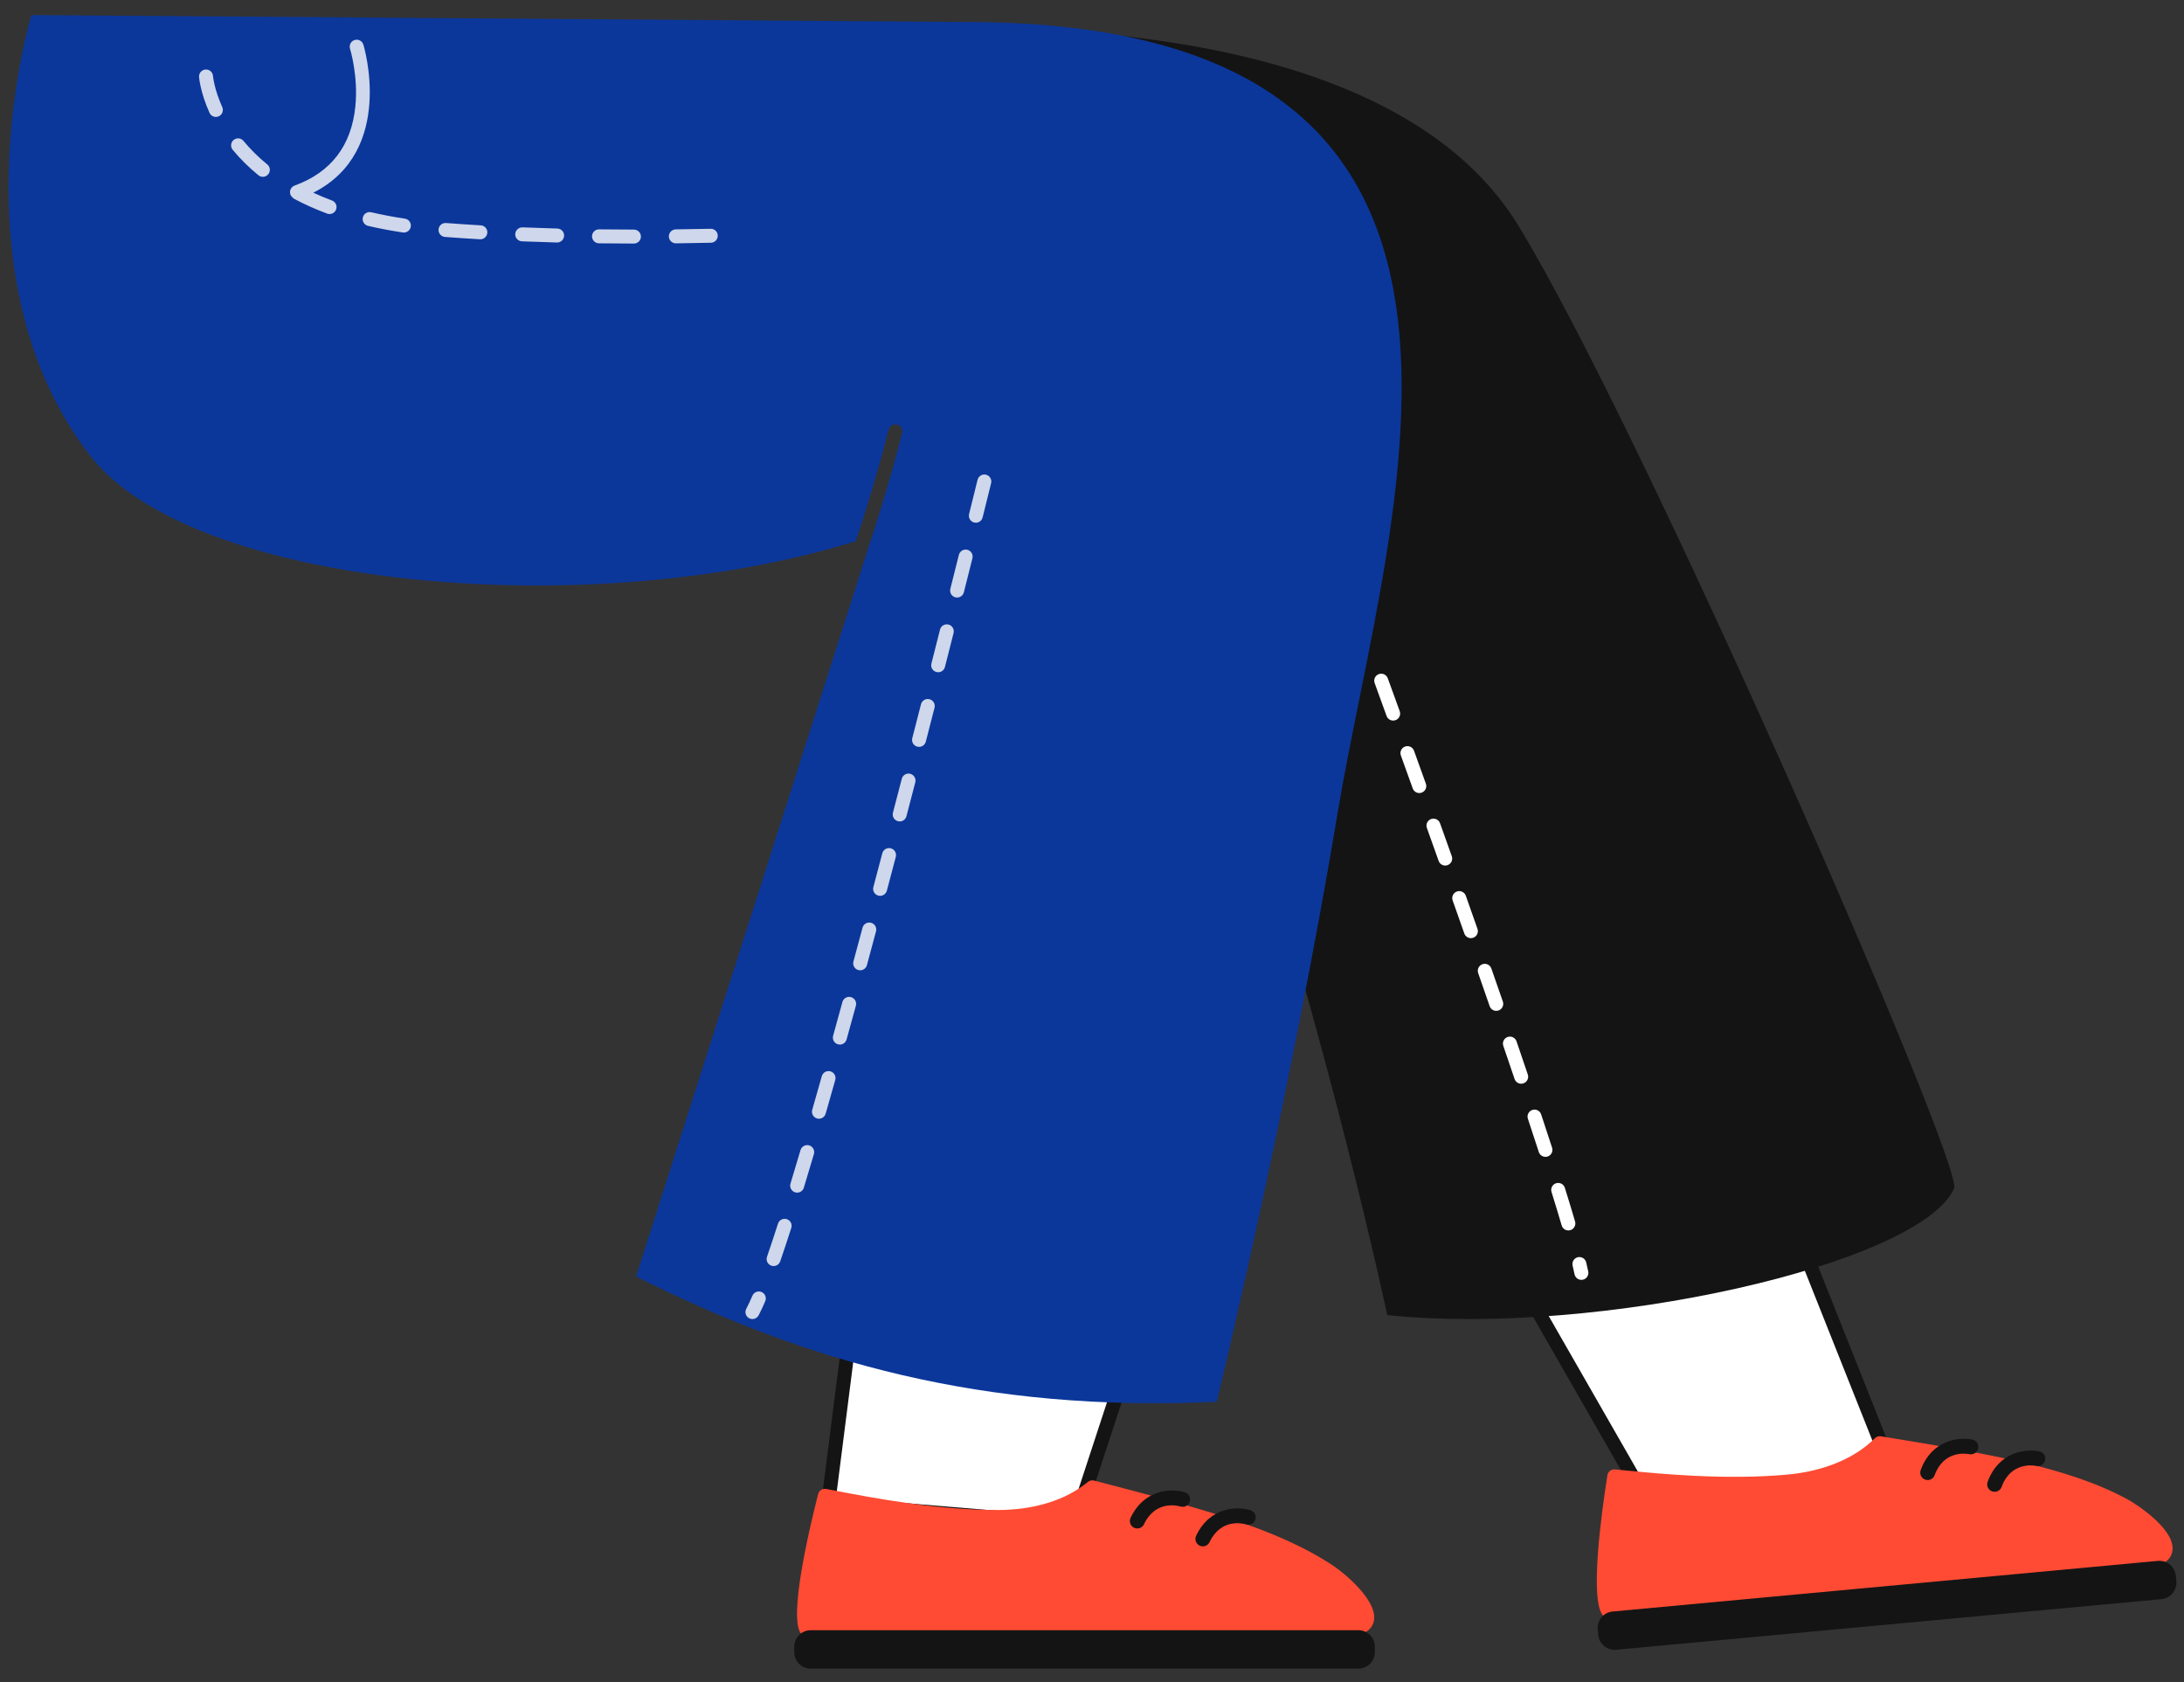 <svg width="625.5px" height="481.657px" viewBox="153 115.688 625.5 481.657" fill="none" xmlns="http://www.w3.org/2000/svg"><rect x="153" y="115.688" width="625.5" height="481.657" fill="#333333" stroke="none"/><g id="Lower Body Sit/Sitting Chill"><g id="Sitting"><g id="Assets 40"><path id="SKIN" fill-rule="evenodd" clip-rule="evenodd" d="M587.587 480.917L624.608 545.487L695.204 537.739L663.35 457.672" fill="white"/><path id="Fill 2" fill-rule="evenodd" clip-rule="evenodd" d="M624.606 547.487C623.896 547.487 623.231 547.108 622.872 546.482L585.851 481.912C585.302 480.953 585.633 479.731 586.591 479.181C587.55 478.633 588.772 478.965 589.322 479.922L625.691 543.356L692.375 536.038L661.491 458.411C661.083 457.384 661.584 456.221 662.61 455.813C663.635 455.404 664.8 455.905 665.208 456.932L697.062 537C697.293 537.58 697.24 538.234 696.918 538.769C696.596 539.304 696.043 539.659 695.421 539.727L624.825 547.475C624.752 547.483 624.679 547.487 624.606 547.487" fill="#141414"/><path id="401:14240" fill-rule="evenodd" clip-rule="evenodd" d="M613.36 538.133C613.523 537.097 614.459 536.363 615.505 536.451C616.501 536.536 617.761 536.66 619.248 536.805C628.35 537.696 647.292 539.55 664.928 537.928C664.944 537.927 664.958 537.925 664.973 537.924C675.362 536.959 684.234 533.269 689.958 527.531C690.412 527.075 691.058 526.868 691.696 526.97C722.695 532.04 745.091 535.703 762.302 545.008C765.327 546.644 776.369 553.983 775.136 560.013C774.566 562.802 771.768 564.448 766.82 564.907C748.753 566.584 709.839 570.298 675.506 573.575C647.725 576.228 623.734 578.518 614.699 579.356C613.745 579.445 612.842 579.092 612.159 578.363C608.176 574.116 611.672 548.814 613.36 538.133" fill="#FF4B33"/><path id="Fill 24" fill-rule="evenodd" clip-rule="evenodd" d="M615.877 588.092L772.042 573.596C774.638 573.355 776.546 571.056 776.305 568.461L776.161 566.907C775.92 564.313 773.621 562.404 771.025 562.645L614.86 577.141C612.266 577.381 610.356 579.681 610.598 582.276L610.742 583.829C610.982 586.424 613.282 588.332 615.877 588.092" fill="#141414"/><path id="Fill 27" fill-rule="evenodd" clip-rule="evenodd" d="M724.455 542.853C725.246 542.78 725.964 542.263 726.256 541.467C728.931 534.181 735.473 535.296 736.21 535.45C737.355 535.683 738.482 534.952 738.726 533.808C738.967 532.664 738.246 531.54 737.103 531.29C733.376 530.477 725.476 531.252 722.264 540.002C721.858 541.105 722.424 542.327 723.526 542.731C723.833 542.844 724.149 542.881 724.455 542.853" fill="#141414"/><path id="Fill 29" fill-rule="evenodd" clip-rule="evenodd" d="M705.281 539.489C706.072 539.415 706.79 538.899 707.082 538.103C709.758 530.817 716.3 531.932 717.036 532.086C718.181 532.32 719.308 531.587 719.551 530.443C719.793 529.3 719.071 528.176 717.928 527.926C714.199 527.114 706.3 527.89 703.09 536.638C702.684 537.741 703.25 538.963 704.353 539.367C704.66 539.479 704.975 539.517 705.281 539.489" fill="#141414"/></g><g id="Assets 41"><path id="Fill 4" fill-rule="evenodd" clip-rule="evenodd" d="M389.933 125.891C389.933 125.891 543.269 107.413 587.843 180.266C623.611 238.724 715.555 449.591 712.663 455.995C702.847 477.73 610.713 498.535 550.308 492.261C550.308 492.261 483.616 177.416 389.933 125.891" fill="#141414"/><g id="Combined Shape"><path fill-rule="evenodd" clip-rule="evenodd" d="M547.898 308.719C548.939 308.34 550.083 308.878 550.461 309.915C551.398 312.491 552.362 315.151 553.353 317.883L553.883 319.344C554.259 320.383 553.722 321.529 552.684 321.905C552.458 321.987 552.229 322.026 552.002 322.026C551.184 322.026 550.416 321.52 550.121 320.707C548.946 317.462 547.804 314.314 546.701 311.282C546.324 310.244 546.859 309.097 547.898 308.719ZM572.811 372.186C573.926 375.342 575.042 378.503 576.151 381.657C576.517 382.699 575.97 383.842 574.928 384.208C574.709 384.285 574.485 384.322 574.264 384.322C573.439 384.322 572.667 383.807 572.378 382.985C571.268 379.833 570.155 376.674 569.04 373.52C568.672 372.478 569.217 371.336 570.258 370.968C571.299 370.598 572.443 371.145 572.811 372.186ZM580.129 393.016C581.237 396.196 582.336 399.357 583.419 402.487C583.78 403.531 583.228 404.67 582.184 405.031C581.967 405.106 581.746 405.142 581.529 405.142C580.7 405.142 579.926 404.623 579.64 403.796C578.557 400.668 577.46 397.51 576.352 394.333C575.988 393.29 576.539 392.15 577.582 391.786C578.624 391.421 579.765 391.973 580.129 393.016ZM590.563 423.367C589.512 420.26 588.435 417.089 587.334 413.87C586.976 412.824 585.839 412.268 584.793 412.625C583.749 412.982 583.191 414.12 583.548 415.165C584.648 418.38 585.725 421.545 586.774 424.648C587.056 425.482 587.834 426.009 588.668 426.009C588.88 426.009 589.096 425.974 589.309 425.902C590.355 425.549 590.917 424.414 590.563 423.367ZM597.519 444.329C596.523 441.262 595.476 438.075 594.387 434.789C594.04 433.741 592.908 433.17 591.86 433.519C590.811 433.867 590.243 434.999 590.59 436.047C591.677 439.325 592.72 442.504 593.714 445.565C593.989 446.41 594.773 446.948 595.617 446.948C595.821 446.948 596.029 446.916 596.235 446.85C597.285 446.509 597.86 445.38 597.519 444.329ZM607.871 479.763C607.706 478.97 607.512 478.106 607.289 477.174C607.032 476.1 605.952 475.443 604.879 475.694C603.805 475.95 603.142 477.03 603.398 478.104C603.611 478.994 603.798 479.82 603.955 480.577C604.151 481.522 604.983 482.17 605.911 482.17C606.046 482.17 606.183 482.157 606.32 482.128C607.401 481.904 608.096 480.845 607.871 479.763ZM604.103 465.456C603.254 462.565 602.27 459.324 601.178 455.821C600.849 454.766 599.728 454.18 598.674 454.507C597.62 454.835 597.031 455.956 597.36 457.011C598.445 460.493 599.422 463.714 600.265 466.583C600.521 467.455 601.319 468.02 602.183 468.02C602.37 468.02 602.56 467.994 602.748 467.938C603.807 467.627 604.415 466.516 604.103 465.456ZM565.428 351.423C565.056 350.382 563.907 349.839 562.871 350.213C561.831 350.584 561.289 351.729 561.66 352.769C562.776 355.888 563.9 359.037 565.028 362.207C565.319 363.026 566.089 363.537 566.911 363.537C567.134 363.537 567.361 363.499 567.582 363.42C568.622 363.05 569.166 361.906 568.795 360.865C567.667 357.695 566.543 354.544 565.428 351.423ZM555.413 329.459C556.453 329.087 557.599 329.624 557.974 330.662C559.087 333.75 560.221 336.899 561.37 340.098C561.744 341.137 561.203 342.282 560.163 342.655C559.941 342.736 559.712 342.774 559.488 342.774C558.667 342.774 557.899 342.266 557.606 341.449C556.457 338.253 555.324 335.105 554.21 332.019C553.836 330.98 554.374 329.834 555.413 329.459Z" fill="white" style="mix-blend-mode:overlay"/></g></g><g id="Assets 42"><path id="SKIN_2" fill-rule="evenodd" clip-rule="evenodd" d="M396.636 495.605L390.196 546.252L460.702 552.125L476.811 502.996" fill="white"/><path id="Fill 8" fill-rule="evenodd" clip-rule="evenodd" d="M460.703 554.125C460.647 554.125 460.592 554.123 460.536 554.118L390.029 548.246C389.485 548.201 388.984 547.936 388.64 547.512C388.298 547.088 388.142 546.542 388.211 546.001L394.651 495.354C394.791 494.256 395.811 493.481 396.888 493.621C397.983 493.761 398.759 494.762 398.62 495.857L392.442 544.434L459.294 550.001L474.91 502.373C475.254 501.324 476.381 500.75 477.433 501.096C478.483 501.439 479.055 502.569 478.711 503.619L462.602 552.748C462.332 553.575 461.56 554.125 460.703 554.125" fill="#141414"/><path id="401:14259" fill-rule="evenodd" clip-rule="evenodd" d="M387.312 543.515C387.57 542.498 388.57 541.855 389.603 542.039C390.586 542.216 391.831 542.455 393.296 542.738C402.278 544.466 420.967 548.063 438.678 548.077H438.723C449.157 548.077 458.333 545.223 464.561 540.038C465.056 539.626 465.718 539.48 466.344 539.64C496.742 547.554 518.705 553.272 534.981 564.127C537.841 566.036 548.158 574.364 546.374 580.254C545.548 582.978 542.61 584.359 537.64 584.359C519.496 584.359 480.405 584.46 445.916 584.55C418.009 584.623 393.909 584.686 384.835 584.686C383.876 584.686 383.011 584.251 382.398 583.462C378.825 578.866 384.644 553.994 387.312 543.515" fill="#FF4B33"/><path id="Fill 12" fill-rule="evenodd" clip-rule="evenodd" d="M385.2 593.494H542.036C544.642 593.494 546.756 591.381 546.756 588.774V587.215C546.756 584.608 544.642 582.495 542.036 582.495H385.2C382.594 582.495 380.48 584.608 380.48 587.215V588.774C380.48 591.381 382.594 593.494 385.2 593.494" fill="#141414"/><path id="Fill 15" fill-rule="evenodd" clip-rule="evenodd" d="M497.495 558.483C498.29 558.483 499.052 558.036 499.416 557.27C502.753 550.262 509.164 551.977 509.885 552.198C511.003 552.537 512.192 551.912 512.54 550.796C512.887 549.678 512.272 548.493 511.158 548.139C507.522 546.985 499.584 547.027 495.576 555.442C495.071 556.503 495.521 557.771 496.582 558.276C496.877 558.417 497.188 558.483 497.495 558.483" fill="#141414"/><path id="Fill 17" fill-rule="evenodd" clip-rule="evenodd" d="M478.714 553.361C479.509 553.361 480.272 552.914 480.636 552.148C483.973 545.14 490.384 546.855 491.104 547.076C492.223 547.416 493.412 546.79 493.759 545.674C494.106 544.556 493.491 543.371 492.377 543.017C488.737 541.864 480.801 541.907 476.796 550.32C476.291 551.381 476.741 552.649 477.802 553.154C478.097 553.295 478.407 553.361 478.714 553.361" fill="#141414"/></g><g id="Assets 43"><path id="Fill 19" fill-rule="evenodd" clip-rule="evenodd" d="M161.996 120C161.996 120 139.142 194.987 178.881 246.245C208.262 284.141 322.335 294.315 398.104 270.631C399.408 266.749 403.664 253.773 407.498 238.711C407.771 237.641 408.86 236.994 409.93 237.266C411 237.539 411.647 238.627 411.375 239.697C407.747 253.949 403.743 266.354 402.17 271.083L335.189 481.201C383.628 505.597 434.794 520.234 501.493 517.076C501.493 517.076 522.75 428.853 536.031 348.861C550.413 262.245 601.741 122 429.829 122L161.996 120Z" fill="#0B379B"/><g id="Combined Shape_2"><path fill-rule="evenodd" clip-rule="evenodd" d="M254.558 127.149C255.609 126.817 256.732 127.401 257.065 128.454C257.166 128.773 266.355 158.94 242.728 170.868C244.454 171.663 246.239 172.414 248.085 173.102C249.12 173.487 249.646 174.639 249.26 175.674C248.961 176.479 248.197 176.976 247.386 176.976C247.154 176.976 246.918 176.936 246.688 176.85C243.391 175.622 240.244 174.216 237.336 172.671C237.104 172.548 236.909 172.384 236.75 172.196C236.504 171.981 236.294 171.72 236.175 171.392C235.798 170.354 236.334 169.206 237.372 168.829C247.803 165.037 253.661 157.392 254.782 146.106C255.645 137.422 253.274 129.733 253.25 129.657C252.919 128.603 253.505 127.48 254.558 127.149ZM211.851 135.592C212.955 135.515 213.911 136.329 213.998 137.428C214.004 137.499 214.342 141.22 216.652 146.351C217.105 147.359 216.656 148.543 215.649 148.996C215.382 149.116 215.103 149.173 214.829 149.173C214.066 149.173 213.338 148.734 213.004 147.993C210.374 142.15 210.024 137.917 210.01 137.74C209.926 136.638 210.75 135.677 211.851 135.592ZM259.319 176.468C262.386 177.189 265.631 177.804 268.965 178.298C270.058 178.46 270.812 179.477 270.651 180.569C270.504 181.563 269.65 182.277 268.674 182.277C268.577 182.277 268.478 182.27 268.379 182.255C264.935 181.745 261.579 181.108 258.404 180.361C257.329 180.109 256.662 179.032 256.915 177.957C257.167 176.881 258.248 176.215 259.319 176.468ZM229.545 162.772C227.008 160.702 224.713 158.435 222.727 156.034C222.023 155.183 220.761 155.064 219.911 155.768C219.06 156.473 218.941 157.733 219.645 158.584C221.797 161.186 224.278 163.638 227.017 165.872C227.388 166.174 227.835 166.322 228.28 166.322C228.86 166.322 229.435 166.071 229.831 165.586C230.529 164.73 230.401 163.47 229.545 162.772ZM280.745 179.549C283.957 179.792 287.303 180.015 290.691 180.212C291.794 180.276 292.636 181.222 292.571 182.325C292.509 183.388 291.628 184.209 290.577 184.209C290.538 184.209 290.498 184.208 290.459 184.205C287.047 184.006 283.678 183.782 280.443 183.537C279.342 183.454 278.517 182.494 278.6 181.392C278.683 180.292 279.633 179.46 280.745 179.549ZM356.521 181.199C353.555 181.266 350.205 181.325 346.542 181.367C345.437 181.38 344.551 182.286 344.564 183.39C344.577 184.487 345.469 185.367 346.564 185.367H346.586C350.267 185.325 353.631 185.265 356.611 185.198C357.715 185.173 358.59 184.258 358.565 183.154C358.541 182.049 357.622 181.155 356.521 181.199ZM324.584 181.361C328.03 181.404 331.366 181.425 334.563 181.429C335.667 181.43 336.561 182.327 336.56 183.431C336.559 184.535 335.664 185.429 334.56 185.429H334.558C331.346 185.425 327.995 185.404 324.535 185.361C323.43 185.347 322.545 184.441 322.559 183.336C322.573 182.24 323.465 181.361 324.558 181.361H324.584ZM312.613 181.127C309.264 181.038 305.91 180.926 302.644 180.795C301.558 180.757 300.61 181.61 300.566 182.714C300.522 183.817 301.381 184.748 302.484 184.793C305.768 184.924 309.14 185.036 312.507 185.126C312.525 185.127 312.543 185.127 312.561 185.127C313.64 185.127 314.53 184.266 314.559 183.18C314.589 182.076 313.717 181.157 312.613 181.127ZM402.478 379.923C401.407 379.636 400.315 380.271 400.029 381.337C399.162 384.571 398.293 387.799 397.424 391.009C397.136 392.075 397.766 393.173 398.832 393.462C399.007 393.509 399.183 393.532 399.356 393.532C400.238 393.532 401.044 392.945 401.286 392.054C402.155 388.84 403.025 385.61 403.892 382.372C404.178 381.306 403.545 380.209 402.478 379.923ZM411.267 338.698C411.543 337.629 412.631 336.985 413.705 337.265C414.774 337.542 415.416 338.634 415.138 339.703C414.307 342.905 413.464 346.142 412.61 349.406C412.376 350.305 411.565 350.901 410.677 350.901C410.51 350.901 410.34 350.879 410.17 350.834C409.101 350.556 408.462 349.463 408.741 348.394C409.593 345.132 410.435 341.897 411.267 338.698ZM408.133 358.6C407.068 358.319 405.971 358.958 405.69 360.026C404.844 363.24 403.99 366.467 403.133 369.697C402.849 370.764 403.485 371.86 404.552 372.143C404.724 372.189 404.897 372.21 405.067 372.21C405.951 372.21 406.761 371.62 406.998 370.724C407.858 367.491 408.711 364.261 409.559 361.043C409.839 359.976 409.201 358.881 408.133 358.6ZM416.774 317.349C417.049 316.279 418.141 315.634 419.208 315.908C420.278 316.182 420.924 317.272 420.649 318.342C419.836 321.516 419.002 324.758 418.152 328.054C417.92 328.956 417.107 329.554 416.217 329.554C416.052 329.554 415.884 329.534 415.717 329.491C414.646 329.216 414.003 328.125 414.279 327.055C415.129 323.762 415.961 320.522 416.774 317.349ZM424.655 294.527C423.577 294.253 422.496 294.904 422.225 295.974C421.433 299.098 420.608 302.343 419.755 305.691C419.482 306.761 420.129 307.85 421.199 308.124C421.365 308.166 421.531 308.185 421.694 308.185C422.587 308.185 423.4 307.584 423.632 306.679C424.485 303.33 425.31 300.083 426.102 296.957C426.374 295.886 425.726 294.798 424.655 294.527ZM427.623 274.569C427.893 273.498 428.982 272.853 430.05 273.115C431.121 273.384 431.773 274.47 431.504 275.542C430.752 278.539 429.934 281.797 429.055 285.281C428.825 286.188 428.011 286.792 427.117 286.792C426.955 286.792 426.79 286.772 426.626 286.731C425.555 286.461 424.906 285.374 425.176 284.303C426.055 280.82 426.873 277.564 427.623 274.569ZM435.395 251.62C434.324 251.356 433.238 252.01 432.973 253.083C432.973 253.085 432.098 256.639 430.544 262.881C430.277 263.953 430.93 265.038 432.001 265.305C432.163 265.346 432.326 265.365 432.486 265.365C433.382 265.365 434.199 264.757 434.424 263.848C435.981 257.598 436.859 254.04 436.859 254.04C437.122 252.968 436.466 251.884 435.395 251.62ZM394.269 402.609C394.56 401.544 395.661 400.913 396.726 401.209C397.791 401.501 398.418 402.601 398.126 403.666C397.235 406.923 396.345 410.149 395.461 413.334C395.216 414.22 394.412 414.801 393.536 414.801C393.359 414.801 393.179 414.776 393 414.727C391.936 414.432 391.312 413.33 391.608 412.266C392.49 409.085 393.377 405.862 394.269 402.609ZM371.109 485.653C370.093 485.22 368.919 485.696 368.487 486.713C367.844 488.224 367.255 489.482 366.737 490.452C366.215 491.425 366.582 492.637 367.555 493.159C367.856 493.32 368.179 493.396 368.498 493.396C369.212 493.396 369.902 493.013 370.262 492.34C370.838 491.265 371.48 489.898 372.169 488.275C372.6 487.258 372.127 486.085 371.109 485.653ZM375.817 466.077C376.155 465.025 377.277 464.444 378.332 464.783C379.384 465.12 379.964 466.246 379.626 467.298C378.505 470.794 377.437 474.013 376.452 476.869C376.166 477.697 375.391 478.218 374.561 478.218C374.346 478.218 374.125 478.181 373.909 478.107C372.865 477.747 372.311 476.608 372.671 475.564C373.646 472.736 374.705 469.545 375.817 466.077ZM390.836 422.462C389.774 422.166 388.669 422.781 388.368 423.844C387.443 427.12 386.528 430.334 385.626 433.477C385.32 434.538 385.934 435.646 386.996 435.95C387.181 436.004 387.366 436.029 387.549 436.029C388.418 436.029 389.218 435.458 389.47 434.58C390.374 431.433 391.291 428.212 392.218 424.93C392.518 423.867 391.899 422.762 390.836 422.462ZM382.268 445.018C382.58 443.959 383.691 443.355 384.752 443.666C385.812 443.978 386.417 445.091 386.104 446.15C385.121 449.479 384.158 452.693 383.221 455.774C382.959 456.637 382.166 457.193 381.309 457.193C381.115 457.193 380.92 457.165 380.726 457.105C379.669 456.784 379.073 455.667 379.395 454.61C380.328 451.539 381.287 448.335 382.268 445.018Z" fill="white" fill-opacity="0.8" style="mix-blend-mode:overlay"/></g></g></g></g></svg>